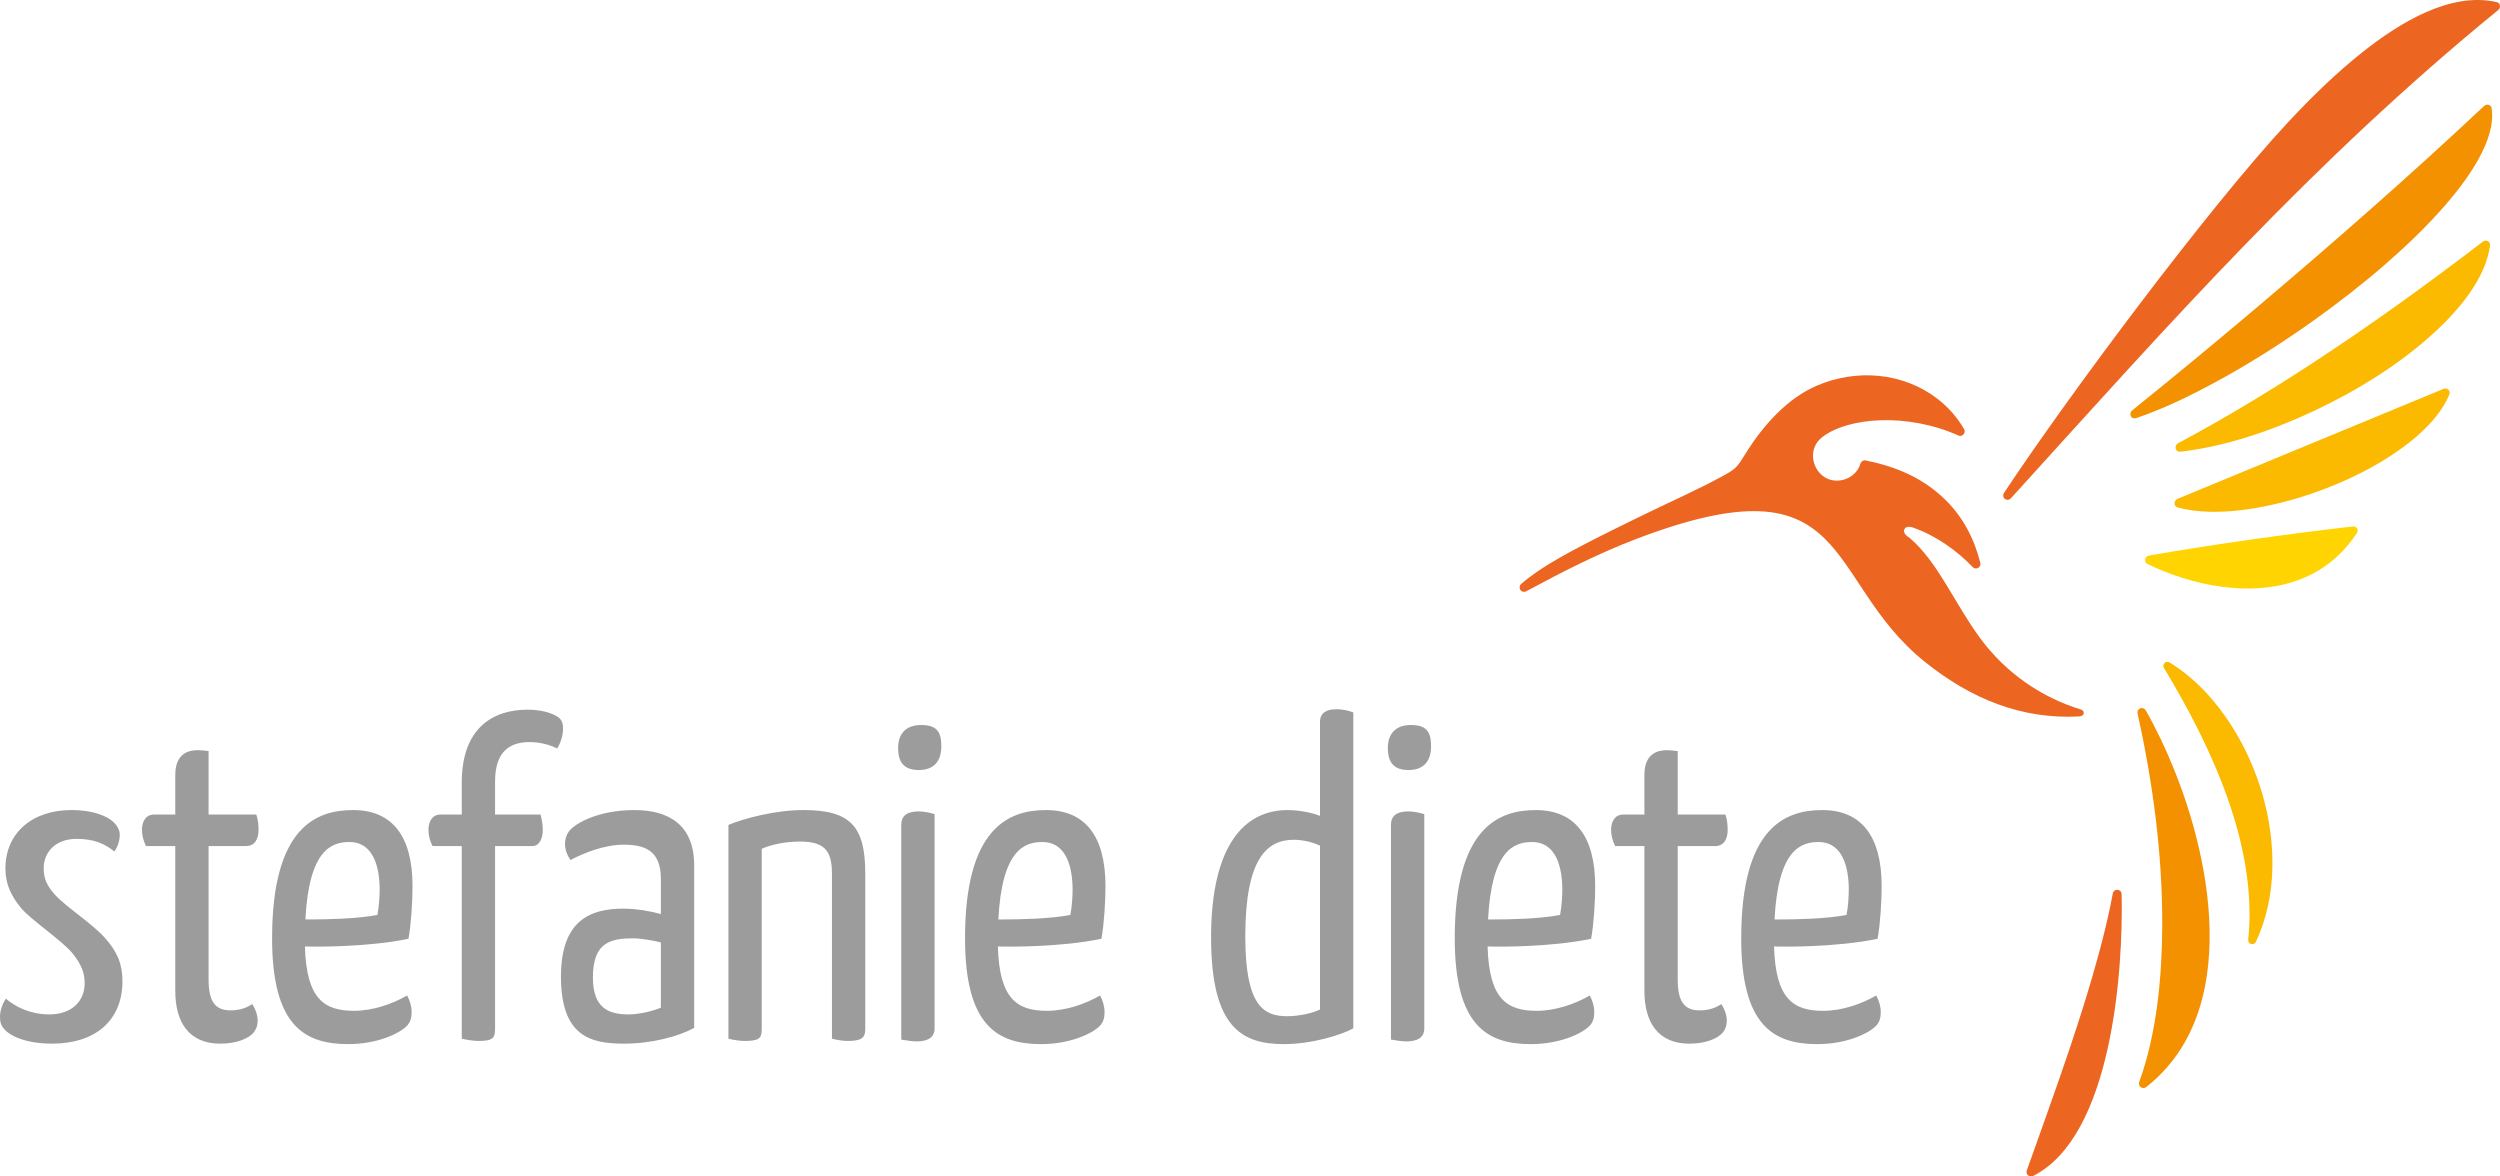 <svg enable-background="new 0 0 272 128" viewBox="0 0 272 128" xmlns="http://www.w3.org/2000/svg"><g clip-rule="evenodd" fill-rule="evenodd"><path d="m218.038 53.622c6.953-10.493 22.217-30.987 30.845-40.259 2.539-2.728 5.227-5.364 8.146-7.681 4.011-3.184 9.565-6.615 14.619-5.449.18.041.305.172.341.353.036.182-.022.371-.174.495-20.373 16.644-35.715 34.061-53.025 53.128-.18.198-.475.221-.669.069s-.23-.434-.083-.656" fill="#ec6622"/><path d="m232.743 117.735c1.918-5.297 2.488-11.441 2.508-17.059.027-7.723-1.01-15.516-2.689-23.066-.052-.233.074-.463.298-.546s.474.007.592.215c1.192 2.083 2.215 4.266 3.108 6.487 1.278 3.181 2.294 6.481 2.972 9.833 1.301 6.428 1.499 13.947-1.822 19.793-1.077 1.896-2.488 3.538-4.211 4.885-.171.133-.404.137-.582.01-.178-.129-.247-.349-.174-.552" fill="#f39100"/><path d="m220.512 127.358c1.594-4.489 3.222-8.965 4.735-13.482 1.123-3.352 2.189-6.724 3.11-10.139.583-2.161 1.113-4.339 1.52-6.542.045-.242.265-.407.513-.385.248.021.439.224.444.47.191 8.401-1.072 26.388-9.645 30.668-.179.089-.385.062-.537-.071-.153-.132-.206-.331-.14-.519" fill="#ec6622"/><path d="m244.606 102.251c1.069-10.23-3.996-20.992-9.174-29.595-.104-.173-.074-.386.074-.527.148-.14.367-.162.541-.056 2.792 1.714 5.057 4.216 6.781 6.94 1.463 2.311 2.602 4.877 3.35 7.494 1.47 5.147 1.586 11.018-.735 15.963-.09.193-.306.293-.515.238s-.344-.246-.322-.457" fill="#fbb900"/><path d="m209.45 72.032c4.991 3.999 10.478 6.248 16.757 5.917.649-.034.605-.624.246-.734-4.395-1.347-8.242-4.026-11.002-7.769-1.383-1.876-2.521-3.92-3.739-5.907-1.119-1.823-2.343-3.652-3.976-5.046-.983-.548-.601-1.43.344-1.11 2.511.852 4.871 2.554 6.554 4.318.155.163.392.196.589.085.197-.113.292-.336.236-.555-.666-2.623-1.876-4.967-3.807-6.855-2.453-2.398-5.354-3.61-8.667-4.28-.24-.048-.477.088-.56.322-.258.913-.991 1.519-1.747 1.748-2.873.867-4.647-2.887-2.413-4.61 2.793-2.156 9.236-2.685 14.887-.141.194.047.388-.024.508-.187.121-.163.132-.37.032-.543-.742-1.282-1.727-2.395-2.894-3.295-3.737-2.881-8.835-3.287-13.152-1.419-3.143 1.36-5.711 4.189-7.59 7.163-1.099 1.739-1.034 1.803-2.853 2.785-2.578 1.392-5.261 2.575-7.894 3.857-2.405 1.171-4.813 2.339-7.184 3.582-1.67.875-3.337 1.785-4.897 2.854-.596.409-1.177.843-1.722 1.319-.19.166-.227.444-.088.651.14.207.41.273.63.153 3.909-2.108 7.879-4.135 12.026-5.714 23.802-9.068 20.152 4.415 31.376 13.411" fill="#ec6622"/><path d="m270.134 26.293c-6.069 4.647-12.268 9.126-18.66 13.296-4.715 3.076-9.535 5.985-14.486 8.628-.218.116-.332.359-.275.587s.265.369.505.342c4.914-.559 10.057-2.324 14.605-4.469 4.652-2.193 9.389-5.11 13.196-8.649 2.582-2.4 5.444-5.8 5.895-9.322.025-.201-.064-.379-.236-.471-.174-.09-.379-.069-.544.058" fill="#fbb900"/><path d="m256 57.276c-7.404.86-14.8 1.898-22.174 3.163-.216.037-.386.2-.431.412-.045.213.049.411.237.504 4.71 2.306 11.244 3.738 16.583 1.698 2.596-.992 4.683-2.728 6.211-5.052.107-.163.116-.352.023-.51-.092-.157-.259-.236-.449-.215" fill="#ffd400"/><path d="m265.859 42.308-28.935 11.963c-.205.085-.337.277-.337.493 0 .215.131.389.336.445 4.435 1.207 10.528-.069 14.963-1.636 3.29-1.162 6.637-2.774 9.494-4.861 2.001-1.462 4.161-3.474 5.102-5.79.077-.19.041-.387-.097-.523-.138-.135-.336-.169-.526-.091" fill="#fbb900"/><path d="m270.262 11.539c-8.03 7.539-16.316 14.804-24.723 21.914-4.473 3.783-8.986 7.516-13.548 11.188-.197.159-.263.419-.159.629.103.21.344.302.58.222 2.865-.974 5.671-2.325 8.358-3.769 3.766-2.023 7.405-4.329 10.902-6.818 2.728-1.941 5.378-4.003 7.907-6.205 2.283-1.988 4.487-4.099 6.471-6.386 2.284-2.634 5.587-7.042 5.036-10.542-.028-.182-.147-.316-.323-.365-.174-.049-.358-.001-.501.132" fill="#f39100"/></g><path d="m197.868 91.612c2.155 0 3.232 1.91 3.281 5.044 0 .735-.049 1.861-.245 2.889-2.253.441-5.681.49-7.199.49h-.637c.392-7.59 2.841-8.423 4.8-8.423m.391-3.476c-4.016 0-8.815 1.861-8.815 13.956 0 9.451 3.477 11.508 8.276 11.508 3.134 0 5.534-1.126 6.366-1.959.441-.441.539-.979.539-1.518 0-.637-.196-1.273-.49-1.812-1.616.93-3.722 1.665-5.778 1.665-3.183 0-5.191-1.224-5.338-7.003.93.049 6.807.098 11.263-.832.294-1.616.441-4.065.441-5.73 0-5.435-2.203-8.275-6.464-8.275m-19.347 19.686c0 3.379 1.469 5.73 4.897 5.73 1.714 0 3.134-.539 3.673-1.273.294-.392.392-.784.392-1.224 0-.637-.245-1.273-.588-1.812-.588.392-1.322.686-2.351.686-1.665 0-2.4-.93-2.4-3.379v-14.497h4.065c.979 0 1.371-.784 1.371-1.763 0-.49-.049-1.126-.245-1.665h-5.191v-6.905c-.392-.049-.784-.098-1.175-.098-1.91 0-2.449 1.273-2.449 2.693v4.309h-2.302c-.93 0-1.322.784-1.322 1.665 0 .588.147 1.175.441 1.763h3.183v15.77zm-12.213-16.21c2.155 0 3.232 1.91 3.281 5.044 0 .735-.049 1.861-.245 2.889-2.253.441-5.681.49-7.199.49h-.636c.391-7.59 2.84-8.423 4.799-8.423m.391-3.476c-4.016 0-8.815 1.861-8.815 13.956 0 9.451 3.477 11.508 8.276 11.508 3.134 0 5.534-1.126 6.366-1.959.441-.441.539-.979.539-1.518 0-.637-.196-1.273-.49-1.812-1.616.93-3.722 1.665-5.778 1.665-3.183 0-5.191-1.224-5.338-7.003.93.049 6.807.098 11.263-.832.294-1.616.441-4.065.441-5.73 0-5.435-2.203-8.275-6.464-8.275m-16.095-6.758c0 1.763.832 2.4 2.253 2.4 1.616 0 2.449-.93 2.449-2.595 0-1.616-.539-2.302-2.204-2.302-1.617-.001-2.498.93-2.498 2.497m3.966 7.198c-.49-.147-1.126-.294-1.714-.294-1.028 0-1.91.294-1.91 1.469v23.359c.539.098 1.273.196 1.665.196 1.175 0 1.959-.392 1.959-1.42zm-11.346.196c-.637-.294-2.204-.637-3.526-.637-4.652 0-8.325 3.771-8.325 13.859 0 9.843 3.379 11.606 7.933 11.606 3.085 0 6.317-1.028 7.541-1.714v-34.377c-.637-.245-1.273-.343-1.861-.343-.979 0-1.763.343-1.763 1.371v10.235zm0 21.057c-.637.343-2.155.735-3.575.735-2.497 0-4.554-1.028-4.554-8.668 0-8.57 2.4-10.529 5.289-10.529 1.028 0 2.106.294 2.84.637zm-30.198-18.217c2.155 0 3.232 1.91 3.281 5.044 0 .735-.049 1.861-.245 2.889-2.252.441-5.681.49-7.198.49h-.637c.392-7.59 2.84-8.423 4.799-8.423m.392-3.476c-4.016 0-8.815 1.861-8.815 13.956 0 9.451 3.477 11.508 8.276 11.508 3.134 0 5.534-1.126 6.366-1.959.441-.441.539-.979.539-1.518 0-.637-.196-1.273-.49-1.812-1.616.93-3.722 1.665-5.778 1.665-3.183 0-5.191-1.224-5.338-7.003.93.049 6.807.098 11.263-.832.294-1.616.441-4.065.441-5.73 0-5.435-2.204-8.275-6.464-8.275m-16.096-6.758c0 1.763.832 2.4 2.253 2.4 1.616 0 2.449-.93 2.449-2.595 0-1.616-.539-2.302-2.204-2.302-1.616-.001-2.498.93-2.498 2.497m3.967 7.198c-.49-.147-1.126-.294-1.714-.294-1.028 0-1.91.294-1.91 1.469v23.359c.539.098 1.273.196 1.665.196 1.175 0 1.959-.392 1.959-1.42zm-22.428 24.436c.539.147 1.371.245 1.714.245 1.567 0 1.91-.245 1.91-1.273v-19.637c.979-.441 2.546-.784 4.162-.784 2.644 0 3.477.979 3.477 3.477v17.972c.539.147 1.273.245 1.665.245 1.42 0 1.959-.245 1.959-1.273v-16.944c0-5.093-1.567-6.905-6.709-6.905-3.036 0-6.415.881-8.178 1.616zm-7.351-3.379c-.539.245-2.106.735-3.526.735-2.155 0-3.869-.686-3.869-4.016 0-3.82 1.91-4.26 4.407-4.26.784 0 2.204.245 2.987.441v7.1zm-9.989-19.196c-.294.392-.441.881-.441 1.371 0 .588.196 1.175.588 1.763 1.42-.735 3.624-1.665 5.778-1.665 2.204 0 4.065.539 4.065 3.722v3.82c-1.028-.294-2.693-.588-4.065-.588-3.624 0-6.807 1.273-6.807 7.394 0 6.513 3.232 7.297 6.856 7.297 3.036 0 5.925-.784 7.639-1.714v-17.678c0-4.358-2.693-6.023-6.513-6.023-3.966 0-6.464 1.469-7.1 2.301m-11.674 1.616v20.959c.588.147 1.42.245 1.763.245 1.518 0 1.861-.245 1.861-1.273v-19.931h4.065c.735 0 1.126-.784 1.126-1.763 0-.539-.098-1.126-.245-1.665h-4.946v-3.624c0-3.526 1.91-4.26 3.771-4.26 1.322 0 2.351.392 2.987.686.441-.686.637-1.518.637-2.155 0-.686-.196-1.077-.735-1.371-.588-.343-1.665-.686-3.134-.686-3.673 0-7.15 1.91-7.15 7.933v3.477h-2.302c-.93 0-1.322.784-1.322 1.665 0 .588.147 1.175.441 1.763zm-12.213-.441c2.155 0 3.232 1.91 3.281 5.044 0 .735-.049 1.861-.245 2.889-2.253.441-5.681.49-7.199.49h-.637c.392-7.59 2.841-8.423 4.8-8.423m.392-3.476c-4.016 0-8.815 1.861-8.815 13.956 0 9.451 3.477 11.508 8.276 11.508 3.134 0 5.534-1.126 6.366-1.959.441-.441.539-.979.539-1.518 0-.637-.196-1.273-.49-1.812-1.616.93-3.722 1.665-5.778 1.665-3.183 0-5.191-1.224-5.338-7.003.93.049 6.807.098 11.263-.832.294-1.616.441-4.065.441-5.73 0-5.435-2.204-8.275-6.464-8.275m-19.348 19.686c0 3.379 1.469 5.73 4.897 5.73 1.714 0 3.134-.539 3.673-1.273.294-.392.392-.784.392-1.224 0-.637-.245-1.273-.588-1.812-.588.392-1.322.686-2.351.686-1.665 0-2.4-.93-2.4-3.379v-14.497h4.065c.979 0 1.371-.784 1.371-1.763 0-.49-.049-1.126-.245-1.665h-5.191v-6.905c-.392-.049-.784-.098-1.175-.098-1.91 0-2.449 1.273-2.449 2.693v4.309h-2.302c-.93 0-1.322.784-1.322 1.665 0 .588.147 1.175.441 1.763h3.183v15.77zm-11.283-19.686c-4.358 0-7.199 2.546-7.199 6.366 0 1.714.637 2.987 1.714 4.309 1.077 1.273 4.309 3.428 5.534 4.848 1.028 1.273 1.371 2.155 1.371 3.33 0 1.959-1.42 3.379-3.82 3.379-2.057 0-3.673-.784-4.75-1.714-.391.588-.636 1.322-.636 1.959 0 .441.049.784.245 1.077.637 1.028 2.595 1.861 5.436 1.861 4.554 0 7.639-2.4 7.639-6.807 0-1.812-.539-3.183-1.91-4.701-1.322-1.518-4.309-3.428-5.436-4.701-.881-.979-1.224-1.763-1.224-2.889 0-1.665 1.224-3.183 3.575-3.183 1.91 0 3.085.539 4.113 1.371.392-.539.588-1.224.588-1.812 0-.49-.245-1.028-.832-1.518-.539-.441-1.91-1.175-4.408-1.175" fill="#9c9c9c"/></svg>